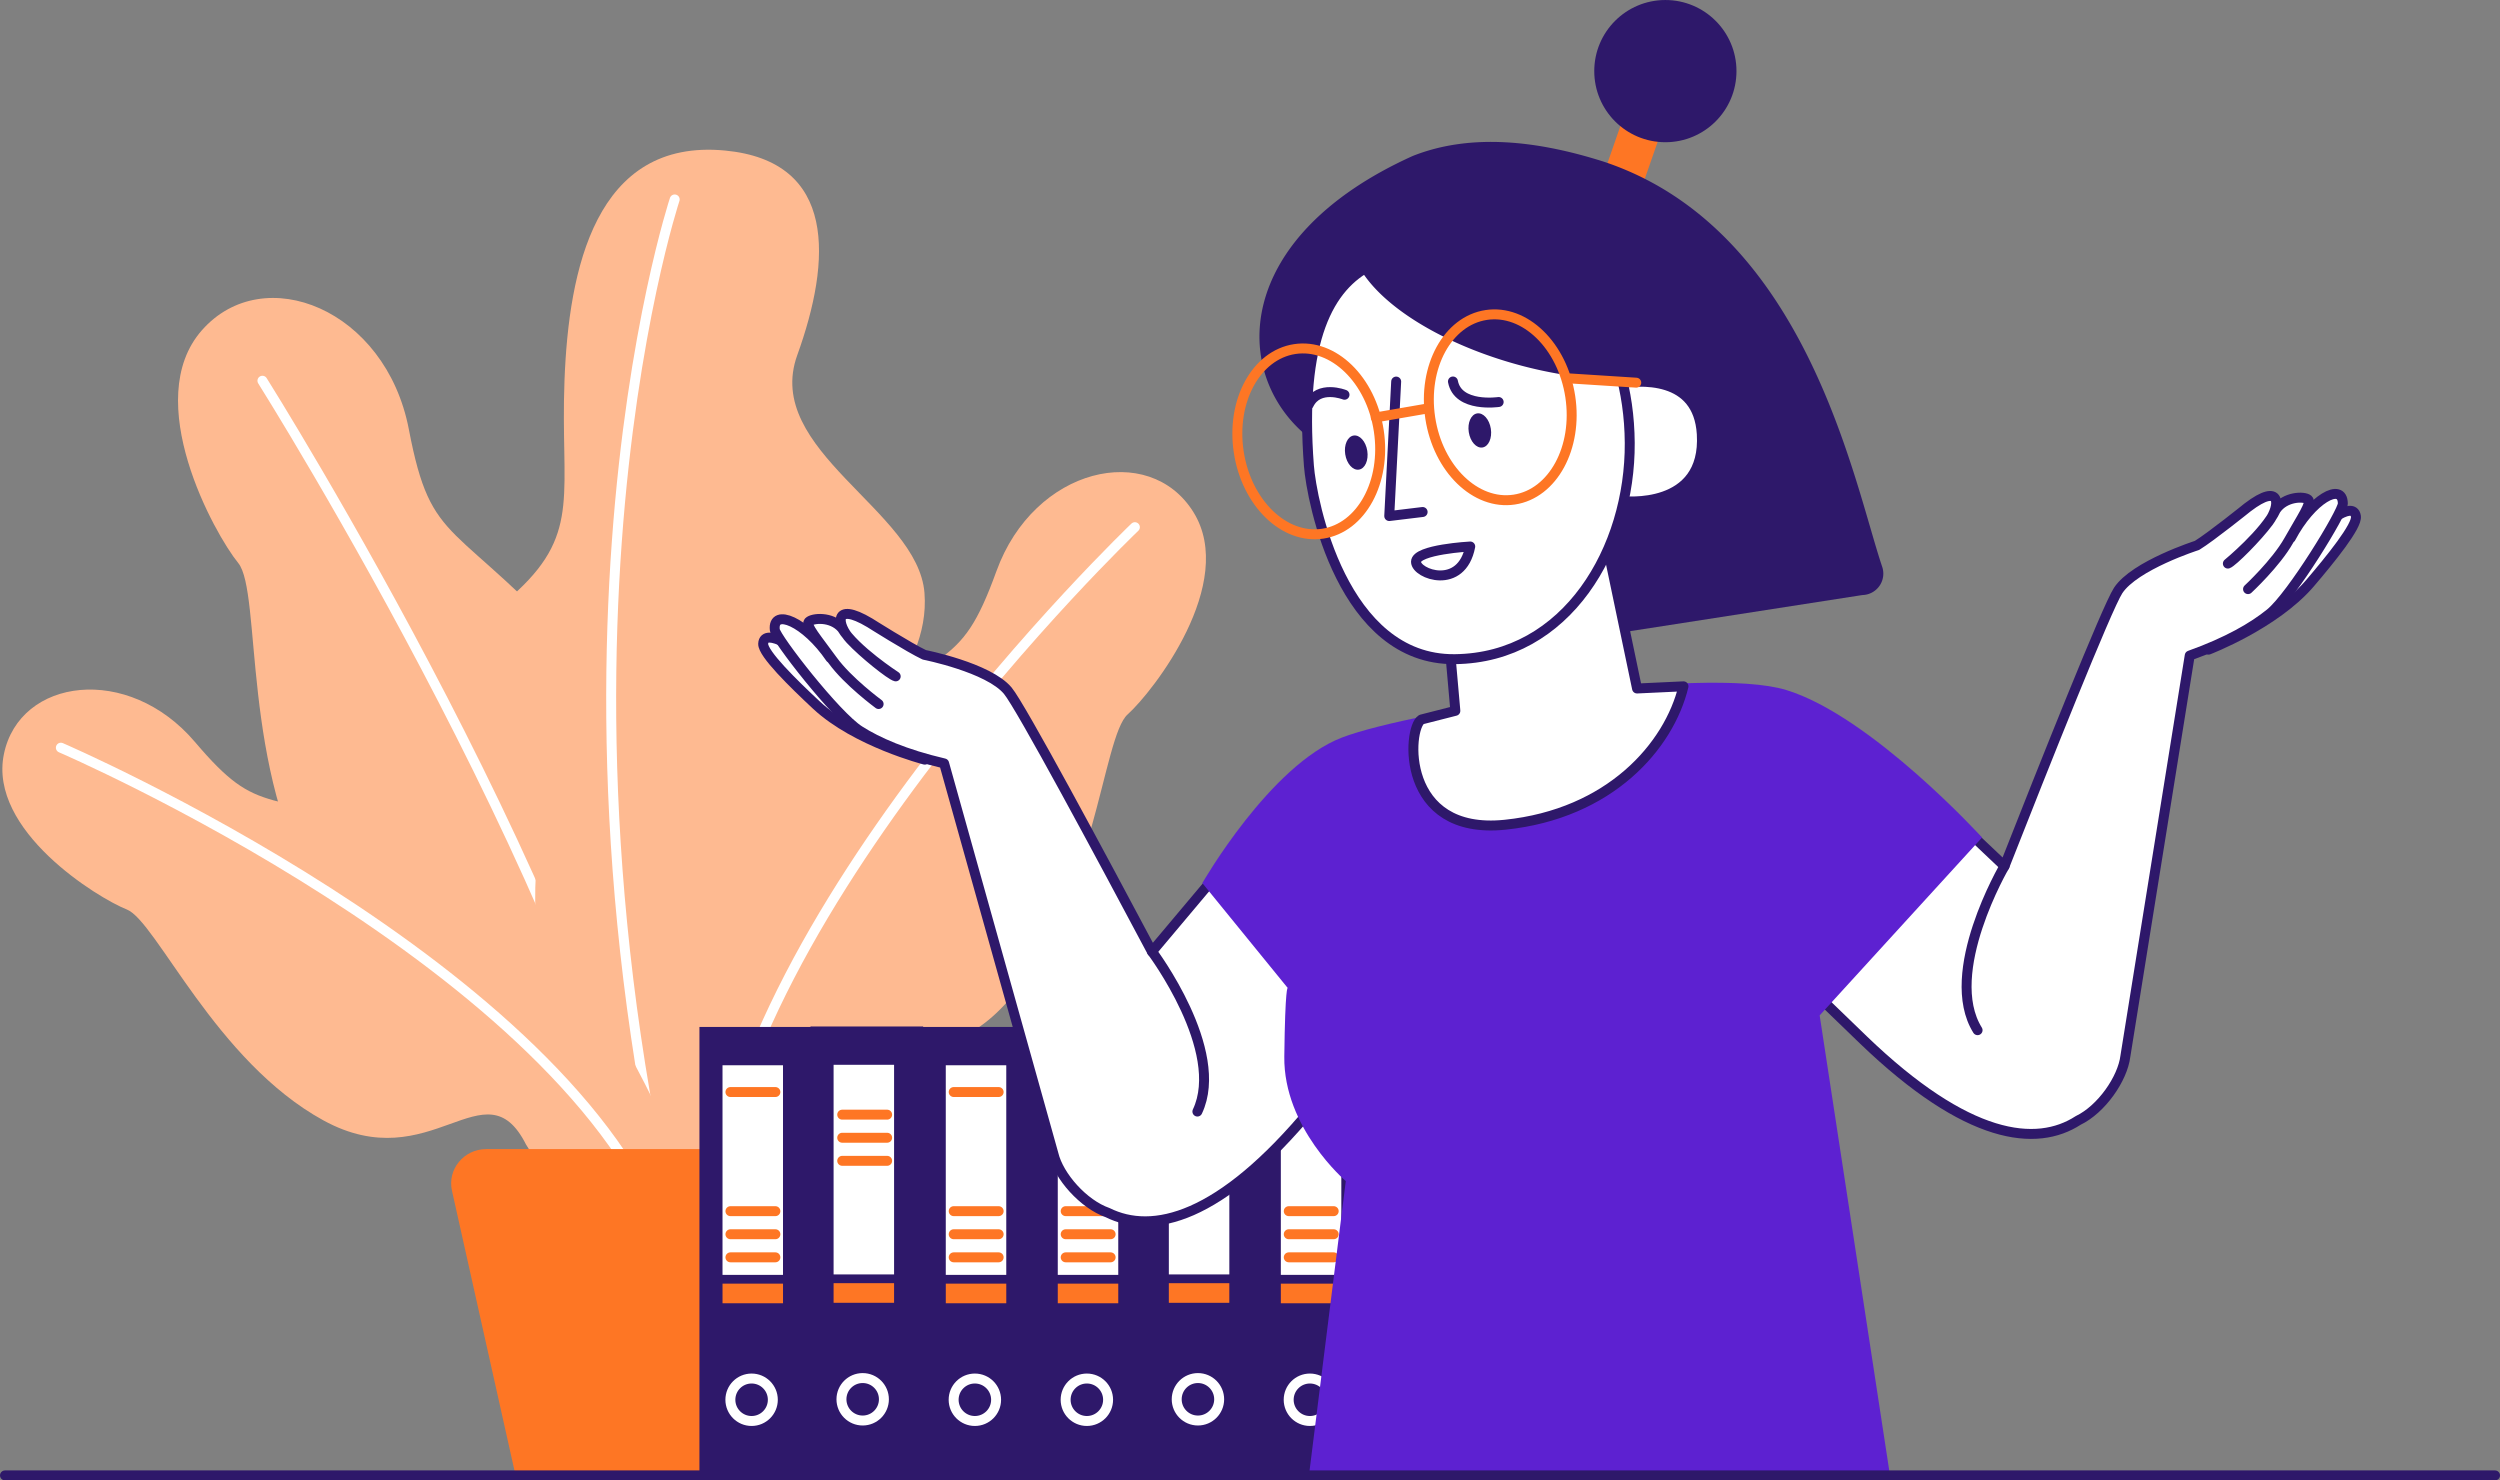 <svg xmlns="http://www.w3.org/2000/svg" viewBox="0 0 1507.28 892.54"><rect x="0" y="0" width="1507.28" height="892.54" fill="#808080" stroke="none"/><defs><style>.cls-1{fill:#feba91;}.cls-2,.cls-6,.cls-7{fill:none;}.cls-2{stroke:#fff;}.cls-2,.cls-6,.cls-7,.cls-8{stroke-linecap:round;stroke-linejoin:round;stroke-width:6px;}.cls-3{fill:#fe7624;}.cls-4{fill:#2e186a;}.cls-5,.cls-8{fill:#fff;}.cls-6{stroke:#fe7624;}.cls-7,.cls-8{stroke:#2e186a;}.cls-9{fill:#5d21d1;}</style></defs><g id="Layer_2" data-name="Layer 2"><g id="solid_II" data-name="solid II"><g id="_not_found" data-name=" not found"><g id="flower"><g id="leaves"><g id="leaf_IV" data-name="leaf IV"><path class="cls-1" d="M394.06,760C406.3,674.16,433,487,353,398.79S260.4,331.53,246.51,258.91s-87.59-102-124.75-59.84,7.52,122.76,21.87,140.37,1.44,126,48.33,201,122.16,21.33,119,86.5C315.32,755.41,394.06,760,394.06,760Z"/><path class="cls-2" d="M158.22,229.55S369,564.26,396.56,764.2"/></g><g id="leaf_III" data-name="leaf III"><path class="cls-1" d="M437.12,90.76C359,83.3,342.86,162.43,340.34,229.43s9.93,91.07-28.21,126.74,23.93,83.9,18.64,119.25S288.83,605.43,431.18,815c5.16,7.6,12.56,68.83,12.56,68.83l30.82-8.29s-19.79-49.69,2.65-110,60.39-88.6,64-164-50.33-60.8-40.41-110.41,60.46-83.86,56.58-133.64-97.39-86-76.72-143.31S504.74,97.21,437.12,90.76Z"/><path class="cls-2" d="M406.78,120.25s-102.12,308.08,27.16,727.3"/></g><g id="leaf_II" data-name="leaf II"><path class="cls-1" d="M432.57,753.12c-26.79-67.74-85.22-215.46-179.79-247.19s-95-11.2-135.25-58.59S11.74,408.71,2.34,454.72s56.45,86.64,74.16,93.64S129.91,639.87,195,675.5,292.34,641,317.12,690C373.67,782.05,432.57,753.12,432.57,753.12Z"/><path class="cls-2" d="M36.69,450.79S344.08,583.1,402.21,750.27"/></g><g id="leaf"><path class="cls-1" d="M397.9,770.21c1.64-78.24,5.21-248.86,88.57-316.2S578,407.17,600.75,344.39s92.08-78.48,118.76-35.66-24.43,108.37-39.65,122-19.53,112.14-71.79,172.38-110.89,1.71-117.53,60.25C468.05,777.31,397.9,770.21,397.9,770.21Z"/><path class="cls-2" d="M684.23,317.84s-259.81,247.88-255.57,438"/></g></g><path id="pot" class="cls-3" d="M508.4,889.81l37.32-171.59c3.12-13-7-25.42-20.61-25.42H293.18c-13.55,0-23.62,12.28-20.66,25.21l38.12,170.66"/></g><g id="folders"><g id="folder_VI" data-name="folder VI"><rect class="cls-4" x="386.93" y="720.62" width="271.4" height="67.92" transform="translate(1277.2 231.95) rotate(90)"/><rect class="cls-5" x="457.63" y="686.93" width="126.38" height="36.47" transform="translate(1225.98 184.35) rotate(90)"/><rect class="cls-3" x="514.9" y="761.33" width="11.83" height="36.47" transform="translate(1300.38 258.74) rotate(90)"/><circle class="cls-2" cx="520.12" cy="843.65" r="12.8"/><line class="cls-6" x1="534.87" y1="672.04" x2="507.78" y2="672.04"/><line class="cls-6" x1="534.87" y1="685.96" x2="507.78" y2="685.96"/><line class="cls-6" x1="534.87" y1="699.88" x2="507.78" y2="699.88"/></g><g id="folder_V" data-name="folder V"><rect class="cls-4" x="454.57" y="720.89" width="271.4" height="67.92" transform="translate(1345.12 164.59) rotate(90)"/><rect class="cls-5" x="525.27" y="687.21" width="126.38" height="36.47" transform="translate(1293.9 116.99) rotate(90)"/><rect class="cls-3" x="582.54" y="761.6" width="11.83" height="36.47" transform="translate(1368.3 191.38) rotate(90)"/><circle class="cls-2" cx="587.76" cy="843.93" r="12.8"/><line class="cls-6" x1="602.1" y1="730.22" x2="575" y2="730.22"/><line class="cls-6" x1="602.1" y1="658.4" x2="575" y2="658.4"/><line class="cls-6" x1="602.1" y1="744.14" x2="575" y2="744.14"/><line class="cls-6" x1="602.1" y1="758.06" x2="575" y2="758.06"/></g><g id="folder_IV" data-name="folder IV"><rect class="cls-4" x="656.57" y="720.89" width="271.4" height="67.92" transform="translate(1547.12 -37.42) rotate(90)"/><rect class="cls-5" x="727.27" y="687.21" width="126.38" height="36.47" transform="translate(1495.91 -85.02) rotate(90)"/><rect class="cls-3" x="784.55" y="761.6" width="11.83" height="36.47" transform="translate(1570.3 -10.62) rotate(90)"/><circle class="cls-2" cx="789.76" cy="843.93" r="12.8"/><line class="cls-6" x1="804.1" y1="730.22" x2="777.01" y2="730.22"/><line class="cls-7" x1="804.1" y1="658.4" x2="777.01" y2="658.4"/><line class="cls-6" x1="804.1" y1="744.14" x2="777.01" y2="744.14"/><line class="cls-6" x1="804.1" y1="758.06" x2="777.01" y2="758.06"/></g><g id="folder_III" data-name="folder III"><rect class="cls-4" x="319.96" y="720.89" width="271.4" height="67.92" transform="translate(1210.51 299.2) rotate(90)"/><rect class="cls-5" x="390.66" y="687.21" width="126.38" height="36.47" transform="translate(1159.29 251.6) rotate(90)"/><rect class="cls-3" x="447.93" y="761.6" width="11.83" height="36.47" transform="translate(1233.69 325.99) rotate(90)"/><circle class="cls-2" cx="453.15" cy="843.93" r="12.8"/><line class="cls-6" x1="467.49" y1="730.22" x2="440.39" y2="730.22"/><line class="cls-6" x1="467.49" y1="658.4" x2="440.39" y2="658.4"/><line class="cls-6" x1="467.49" y1="744.14" x2="440.39" y2="744.14"/><line class="cls-6" x1="467.49" y1="758.06" x2="440.39" y2="758.06"/></g><g id="folder_II" data-name="folder II"><rect class="cls-4" x="522.08" y="720.89" width="271.4" height="67.92" transform="translate(1412.64 97.07) rotate(90)"/><rect class="cls-5" x="592.79" y="687.21" width="126.38" height="36.47" transform="translate(1361.42 49.47) rotate(90)"/><rect class="cls-3" x="650.06" y="761.6" width="11.83" height="36.47" transform="translate(1435.81 123.86) rotate(90)"/><circle class="cls-2" cx="655.28" cy="843.93" r="12.8"/><line class="cls-6" x1="669.61" y1="730.22" x2="642.52" y2="730.22"/><line class="cls-7" x1="669.61" y1="658.4" x2="642.52" y2="658.4"/><line class="cls-6" x1="669.61" y1="744.14" x2="642.52" y2="744.14"/><line class="cls-6" x1="669.61" y1="758.06" x2="642.52" y2="758.06"/></g><g id="folder"><rect class="cls-4" x="589.05" y="720.62" width="271.4" height="67.92" transform="translate(1479.33 29.82) rotate(90)"/><rect class="cls-5" x="659.76" y="686.93" width="126.38" height="36.47" transform="translate(1428.11 -17.78) rotate(90)"/><rect class="cls-3" x="717.03" y="761.33" width="11.83" height="36.47" transform="translate(1502.5 56.62) rotate(90)"/><circle class="cls-2" cx="722.25" cy="843.65" r="12.8"/><line class="cls-6" x1="737" y1="672.04" x2="709.91" y2="672.04"/><line class="cls-6" x1="737" y1="685.96" x2="709.91" y2="685.96"/><line class="cls-6" x1="737" y1="699.88" x2="709.91" y2="699.88"/></g></g><g id="woman"><g id="arm"><path class="cls-8" d="M1331.52,391.68s40-15.31,61.15-40c12.59-14.75,28.65-34.57,27.74-40.4-1.71-10.9-23.05,8.31-26.56,11"/><path class="cls-8" d="M1355.37,355.19s16.84-15.59,24.56-29.32,14-22.69,11.65-24.71-13.92-2-19.45,6.14c-6.34,13.88-28.92,32.49-28.92,32.49,2.83-1,17.73-15.87,24.65-25.25s8-24.47-12.81-8.59c0,0-22,17.71-30.46,22.89,0,0-37.53,12-47.53,27.18h0c-6.74,10.25-44.56,105.28-68.51,166.17-32.36-30.52-63.18-59.9-63.18-59.9L990,495.54s8.4,11,133.28,131.26c63,60.71,104.57,65,129.67,48.73,14-6.74,26.79-25.07,28.47-38.77l38.79-241.52c22.76-8.11,38.35-17.21,48.46-25.4,13.09-10.61,43.91-61.22,43.86-66.21-.12-13.31-19-2.82-31.4,20.72"/><path class="cls-8" d="M1208.55,522.19s-37.76,64.37-16.24,98.92"/></g><g id="arm_II" data-name="arm II"><path class="cls-8" d="M557.57,458s-41.53-10.67-65.3-32.85c-14.18-13.22-32.39-31.1-32.14-37,.46-11,23.84,5.64,27.63,7.94"/><path class="cls-8" d="M529.73,424.47S511.24,410.89,502,398.12s-16.44-21-14.39-23.22,13.61-3.52,20,3.89c7.87,13.07,32.42,29,32.42,29-2.92-.63-19.42-13.75-27.36-22.28s-10.74-23.41,11.75-10c0,0,23.9,15.09,32.86,19.29,0,0,38.65,7.63,50.31,21.61h0c7.86,9.42,56.22,99.54,86.93,157.32,28.68-34,56-66.68,56-66.68l158.15,15.4S901.58,534.34,791.15,668c-55.75,67.46-96.52,76.41-123.3,63.13-14.62-5.12-29.46-21.87-32.69-35.3L569.22,460.27c-23.53-5.48-40.06-12.75-51-19.74-14.21-9-50.57-55.84-51.09-60.81-1.39-13.23,18.57-5,33.55,17"/><path class="cls-8" d="M694.56,573.73s44.81,59.67,27.36,96.44"/></g><path id="shirt" class="cls-9" d="M1076.91,416c51.29,15.64,118.1,88.95,118.1,88.95L1097.1,612.19l42.25,276.39L789,891l22.39-178.9s-37.59-32-37.07-75.08,2.06-41.36,2.06-41.36l-51.48-63.24s40.86-71.28,84.32-87.8S1027.72,401,1076.91,416Z"/><path id="neck" class="cls-8" d="M874.45,394.66l3,33.91L857,433.79c-8.59,5.31-12.82,70,50.42,63.45s98.87-47.37,107.57-83.45l-28,1.31-17.82-85.19Z"/><g id="head"><path id="ear" class="cls-8" d="M969.6,300.35l8.71,1.75s50.56,5.92,47.72-40.44c-2.16-35.17-36.8-33-53.4-30"/><path id="face" class="cls-8" d="M789.16,280.82c1.62,21.14,20.14,117.29,87.93,116.6S983,330.48,982.59,267,948,154.62,905.06,154.07,777.41,127.74,789.16,280.82Z"/><g id="hair"><rect class="cls-3" x="971.21" y="73.08" width="24.35" height="42.86" transform="translate(85.74 -318.04) rotate(19.19)"/><circle class="cls-4" cx="1004.07" cy="42.88" r="42.87"/><path id="hair-2" data-name="hair" class="cls-4" d="M966.72,97.41c-38.11-12.08-79-17.66-115-3.36-109.07,49.31-109.35,131.56-63.49,169h0c-1.74-58.27,12.5-86.53,32.53-99.83,21.88,34.88,92.56,65.08,157.29,65.81.14.58.27,1.17.4,1.75,17.75-2.22,45.68-.62,47.61,30.85,2.66,43.42-41.5,41-47.13,40.5-.75,3.43-9.79,34.48-9.79,34.48l9.78,44.53,143.95-22.38a12.91,12.91,0,0,0,11.94-17C1117.46,290.23,1089.23,138,966.72,97.41Z"/></g><path id="mouth" class="cls-7" d="M853.72,338.71c0,7.48,27.51,17.52,32.7-9.22C886.42,329.49,853.74,331.24,853.72,338.71Z"/><polyline id="nose" class="cls-7" points="857.72 308.69 837.59 311.13 841.77 230.05"/><path id="brow" class="cls-7" d="M810.62,238s-15.58-6.22-21.53,5.85"/><path id="brow_II" data-name="brow II" class="cls-8" d="M903.56,242.37S879,246,876,230"/><ellipse id="eye_II" data-name="eye II" class="cls-4" cx="892.19" cy="259.5" rx="6.73" ry="10.4" transform="translate(-29.3 140.37) rotate(-8.85)"/><ellipse id="eye" class="cls-4" cx="817.71" cy="272.85" rx="6.73" ry="10.4" transform="translate(-32.25 129.07) rotate(-8.85)"/><g id="galsses"><ellipse class="cls-6" cx="904.52" cy="245.61" rx="42.7" ry="56.29" transform="translate(-26.59 138.29) rotate(-8.62)"/><ellipse class="cls-6" cx="789.06" cy="266.16" rx="42.7" ry="56.29" transform="translate(-30.97 121.22) rotate(-8.62)"/><line class="cls-6" x1="829.46" y1="251.68" x2="861.11" y2="246.2"/><line class="cls-6" x1="946.48" y1="228.16" x2="986.52" y2="230.72"/></g></g></g><line id="line" class="cls-7" x1="3" y1="889.54" x2="1504.28" y2="889.54"/></g></g></g></svg>